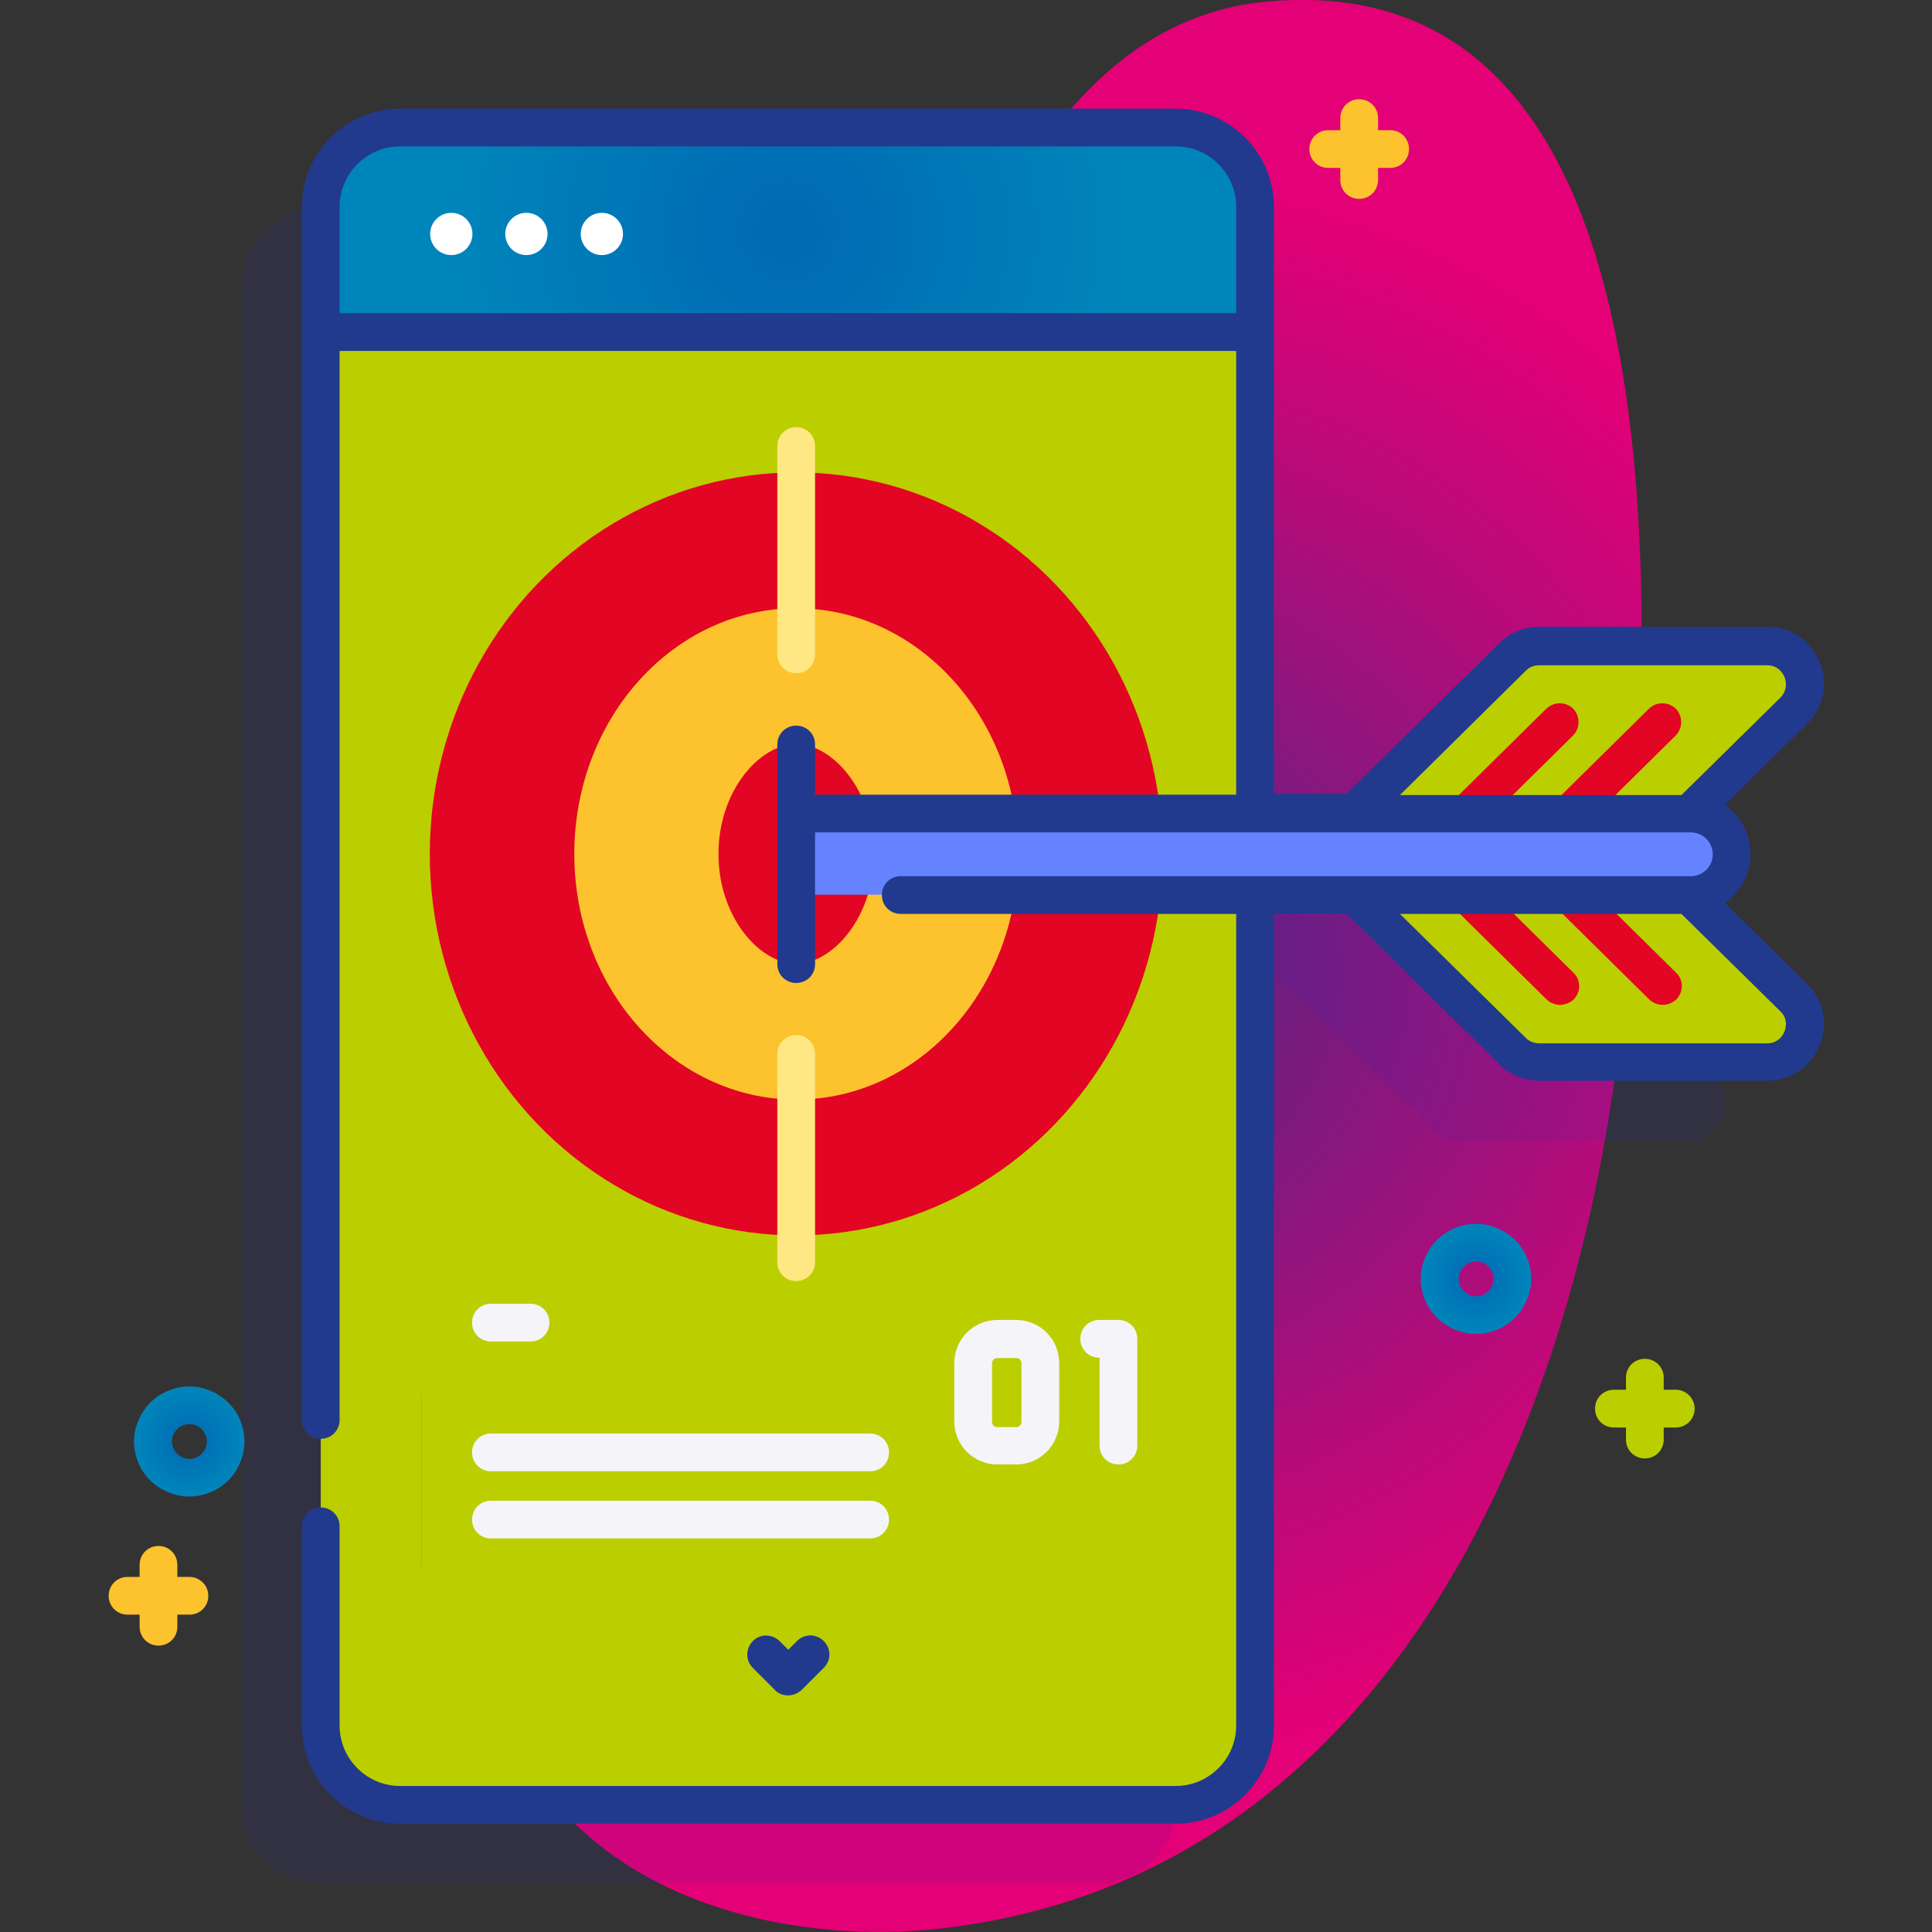 <?xml version="1.0" encoding="utf-8"?>
<!-- Generator: Adobe Illustrator 24.1.3, SVG Export Plug-In . SVG Version: 6.00 Build 0)  -->
<svg version="1.1" id="Capa_1" xmlns="http://www.w3.org/2000/svg" xmlns:xlink="http://www.w3.org/1999/xlink" x="0px" y="0px"
	 viewBox="0 0 512 512" style="enable-background:new 0 0 512 512;" xml:space="preserve">
<rect x="0" y="0" width="512" height="512" fill="#333333" stroke="none"/>
<style type="text/css">
	.st0{fill:url(#SVGID_1_);}
	.st1{opacity:0.11;fill:#2626BC;enable-background:new    ;}
	.st2{fill:url(#SVGID_2_);}
	.st3{fill:url(#SVGID_3_);}
	.st4{fill:#FFFFFF;}
	.st5{fill:#F5F4F9;}
	.st6{fill:url(#SVGID_4_);}
	.st7{fill:url(#SVGID_5_);}
	.st8{fill:url(#SVGID_6_);}
	.st9{fill:url(#SVGID_7_);}
	.st10{fill:url(#SVGID_8_);}
	.st11{fill:url(#SVGID_9_);}
	.st12{fill:url(#SVGID_10_);}
	.st13{fill:url(#SVGID_11_);}
	.st14{fill:#FCC32E;}
	.st15{fill:url(#SVGID_12_);}
	.st16{fill:#6583FE;}
	.st17{fill:#213A8E;}
	.st18{fill:#FFE783;}
	.st19{fill:url(#SVGID_13_);}
	.st20{fill:url(#SVGID_14_);}
	.st21{fill:url(#SVGID_15_);}
</style>
<radialGradient id="SVGID_1_" cx="744.3" cy="421.119" r="209.887" gradientTransform="matrix(0.987 0.163 0.163 -0.987 -509.604 551.486)" gradientUnits="userSpaceOnUse">
	<stop  offset="0" style="stop-color:#522582"/>
	<stop  offset="1.430240e-02" style="stop-color:#522582"/>
	<stop  offset="3.886569e-02" style="stop-color:#562482"/>
	<stop  offset="0.699" style="stop-color:#BC0A79"/>
	<stop  offset="0.995" style="stop-color:#E40076"/>
	<stop  offset="1" style="stop-color:#E40076"/>
</radialGradient>
<path class="st0" d="M335.9,0.4C240,9.1,230.8,192.9,189.4,287c-20.5,46.7-68.8,94.8-60.3,149.8c9.6,62,72.9,80.1,121.7,74.1
	c120.7-14.7,172.9-141.1,180.8-260.8C436.5,176.3,452-10.1,335.9,0.4L335.9,0.4z"/>
<path class="st1" d="M426.7,258.1h0.4c5.9,0,10.8-4.8,10.8-10.8s-4.8-10.8-10.8-10.8h-0.4l27.6-27.2c6.4-6.3,1.9-17.1-7-17.1h-60.4
	c-2.6,0-5.2,1-7,2.9l-42,41.5h-26.2V75.8c0-11.6-9.4-21-21-21H85c-11.6,0-21,9.4-21,21v402.4c0,11.6,9.4,21,21,21h205.6
	c11.6,0,21-9.4,21-21V258.1h26.2l42,41.5c1.9,1.8,4.4,2.9,7,2.9h60.4c8.9,0,13.4-10.8,7-17.1L426.7,258.1z"/>
<linearGradient id="SVGID_2_" gradientUnits="userSpaceOnUse" x1="84.982" y1="256" x2="332.622" y2="256">
	<stop  offset="0" style="stop-color:#014898"/>
	<stop  offset="0" style="stop-color:#39706B"/>
	<stop  offset="0" style="stop-color:#BBCE00"/>
</linearGradient>
<path class="st2" d="M332.6,54.8v402.4c0,11.6-9.4,21-21,21H106c-11.6,0-21-9.4-21-21V54.8c0-11.6,9.4-21,21-21h205.6
	C323.2,33.8,332.6,43.2,332.6,54.8z"/>
<radialGradient id="SVGID_3_" cx="208.802" cy="60.894" r="89.626" gradientUnits="userSpaceOnUse">
	<stop  offset="0" style="stop-color:#0069B3"/>
	<stop  offset="1.430240e-02" style="stop-color:#0069B3"/>
	<stop  offset="0.995" style="stop-color:#0085BA"/>
	<stop  offset="1" style="stop-color:#0085BA"/>
</radialGradient>
<path class="st3" d="M332.6,88V54.8c0-11.6-9.4-21-21-21H106c-11.6,0-21,9.4-21,21V88H332.6z"/>
<g>
	<circle class="st4" cx="119.6" cy="62" r="5.6"/>
	<circle class="st4" cx="139.5" cy="62" r="5.6"/>
	<circle class="st4" cx="159.5" cy="62" r="5.6"/>
</g>
<path class="st5" d="M140.6,355.5h-10.5c-2.8,0-5-2.2-5-5s2.2-5,5-5h10.5c2.8,0,5,2.2,5,5S143.4,355.5,140.6,355.5z"/>
<linearGradient id="SVGID_4_" gradientUnits="userSpaceOnUse" x1="111.841" y1="392.309" x2="275.72" y2="392.309">
	<stop  offset="0" style="stop-color:#014898"/>
	<stop  offset="0" style="stop-color:#39706B"/>
	<stop  offset="0" style="stop-color:#BBCE00"/>
</linearGradient>
<path class="st6" d="M270.7,420H116.8c-2.8,0-5-2.2-5-5v-45.4c0-2.8,2.2-5,5-5h153.9c2.8,0,5,2.2,5,5V415
	C275.7,417.8,273.5,420,270.7,420z"/>
<linearGradient id="SVGID_5_" gradientUnits="userSpaceOnUse" x1="355.828" y1="194.908" x2="478.327" y2="194.908">
	<stop  offset="0" style="stop-color:#014898"/>
	<stop  offset="0" style="stop-color:#39706B"/>
	<stop  offset="0" style="stop-color:#BBCE00"/>
</linearGradient>
<path class="st7" d="M444.7,218.6h-88.9l45.1-44.5c1.9-1.8,4.4-2.9,7-2.9h60.4c8.9,0,13.4,10.8,7,17.1L444.7,218.6z"/>
<linearGradient id="SVGID_6_" gradientUnits="userSpaceOnUse" x1="384.878" y1="202.981" x2="418.374" y2="202.981">
	<stop  offset="0.995" style="stop-color:#E30524"/>
	<stop  offset="1" style="stop-color:#E30524"/>
</linearGradient>
<path class="st8" d="M389.9,219.6c-1.3,0-2.6-0.5-3.6-1.5c-1.9-2-1.9-5.1,0-7.1l23.5-23.2c2-1.9,5.1-1.9,7.1,0c1.9,2,1.9,5.1,0,7.1
	l-23.5,23.2C392.4,219.1,391.1,219.6,389.9,219.6L389.9,219.6z"/>
<linearGradient id="SVGID_7_" gradientUnits="userSpaceOnUse" x1="412.077" y1="202.981" x2="445.573" y2="202.981">
	<stop  offset="0.995" style="stop-color:#E30524"/>
	<stop  offset="1" style="stop-color:#E30524"/>
</linearGradient>
<path class="st9" d="M417.1,219.6c-1.3,0-2.6-0.5-3.6-1.5c-1.9-2-1.9-5.1,0-7.1l23.5-23.2c2-1.9,5.1-1.9,7.1,0c1.9,2,1.9,5.1,0,7.1
	l-23.5,23.2C419.6,219.1,418.3,219.6,417.1,219.6L417.1,219.6z"/>
<linearGradient id="SVGID_8_" gradientUnits="userSpaceOnUse" x1="355.824" y1="257.78" x2="478.327" y2="257.78">
	<stop  offset="0" style="stop-color:#014898"/>
	<stop  offset="0" style="stop-color:#39706B"/>
	<stop  offset="0" style="stop-color:#BBCE00"/>
</linearGradient>
<path class="st10" d="M468.3,281.5h-60.4c-2.6,0-5.2-1-7-2.9l-31.3-30.9l-13.8-13.6h88.9l13.8,13.6l16.9,16.7
	C481.7,270.6,477.2,281.5,468.3,281.5L468.3,281.5z"/>
<linearGradient id="SVGID_9_" gradientUnits="userSpaceOnUse" x1="384.878" y1="249.708" x2="418.374" y2="249.708">
	<stop  offset="0.995" style="stop-color:#E30524"/>
	<stop  offset="1" style="stop-color:#E30524"/>
</linearGradient>
<path class="st11" d="M413.4,266.3c-1.3,0-2.5-0.5-3.5-1.4l-23.5-23.2c-2-1.9-2-5.1,0-7.1c1.9-2,5.1-2,7.1,0l23.5,23.2
	c2,1.9,2,5.1,0,7.1C416,265.8,414.7,266.3,413.4,266.3L413.4,266.3z"/>
<linearGradient id="SVGID_10_" gradientUnits="userSpaceOnUse" x1="412.077" y1="249.708" x2="445.573" y2="249.708">
	<stop  offset="0.995" style="stop-color:#E30524"/>
	<stop  offset="1" style="stop-color:#E30524"/>
</linearGradient>
<path class="st12" d="M440.6,266.3c-1.3,0-2.5-0.5-3.5-1.4l-23.5-23.2c-2-1.9-2-5.1,0-7.1c1.9-2,5.1-2,7.1,0l23.5,23.2
	c2,1.9,2,5.1,0,7.1C443.2,265.8,441.9,266.3,440.6,266.3L440.6,266.3z"/>
<linearGradient id="SVGID_11_" gradientUnits="userSpaceOnUse" x1="113.909" y1="226.345" x2="308.091" y2="226.345">
	<stop  offset="0.995" style="stop-color:#E30524"/>
	<stop  offset="1" style="stop-color:#E30524"/>
</linearGradient>
<ellipse class="st13" cx="211" cy="226.3" rx="97.1" ry="101.1"/>
<ellipse class="st14" cx="211" cy="226.3" rx="58.8" ry="65.1"/>
<linearGradient id="SVGID_12_" gradientUnits="userSpaceOnUse" x1="190.421" y1="226.345" x2="231.578" y2="226.345">
	<stop  offset="0.995" style="stop-color:#E30524"/>
	<stop  offset="1" style="stop-color:#E30524"/>
</linearGradient>
<path class="st15" d="M211,255.4c-9.7,0-20.6-12.4-20.6-29.1s10.9-29.1,20.6-29.1s20.6,12.4,20.6,29.1S220.7,255.4,211,255.4z"/>
<path class="st16" d="M448.1,237.1H211v-21.5h237.1c5.9,0,10.8,4.8,10.8,10.8C458.9,232.3,454.1,237.1,448.1,237.1L448.1,237.1z"/>
<path class="st5" d="M230.6,389.9H130.1c-2.8,0-5-2.2-5-5s2.2-5,5-5h100.5c2.8,0,5,2.2,5,5S233.4,389.9,230.6,389.9z"/>
<path class="st5" d="M230.6,407.7H130.1c-2.8,0-5-2.2-5-5s2.2-5,5-5h100.5c2.8,0,5,2.2,5,5S233.4,407.7,230.6,407.7z"/>
<path class="st17" d="M208.8,449.3c-1.3,0-2.6-0.5-3.5-1.5l-5.8-5.8c-2-2-1.9-5.1,0-7.1c2-2,5.1-1.9,7.1,0l2.3,2.3l2.3-2.3
	c2-2,5.1-2,7.1,0s2,5.1,0,7.1l-5.8,5.8C211.4,448.8,210.1,449.3,208.8,449.3z"/>
<path class="st5" d="M269.3,388.1h-5c-6.3,0-11.4-5.1-11.4-11.4v-15.5c0-6.3,5.1-11.4,11.4-11.4h5c6.3,0,11.4,5.1,11.4,11.4v15.5
	C280.7,383,275.6,388.1,269.3,388.1z M264.3,359.9c-0.8,0-1.4,0.6-1.4,1.4v15.5c0,0.8,0.6,1.4,1.4,1.4h5c0.8,0,1.4-0.6,1.4-1.4
	v-15.5c0-0.8-0.6-1.4-1.4-1.4H264.3z"/>
<path class="st5" d="M296.4,388.1c-2.8,0-5-2.2-5-5v-23.3h-0.1c-2.8,0-5-2.2-5-5s2.2-5,5-5h5.1c2.8,0,5,2.2,5,5v28.3
	C301.4,385.9,299.2,388.1,296.4,388.1z"/>
<path class="st17" d="M457.1,239.3c4.1-2.8,6.8-7.6,6.8-13s-2.7-10.1-6.8-13l21.8-21.5c4.4-4.4,5.7-10.6,3.3-16.4s-7.7-9.3-13.9-9.3
	h-60.4c-4,0-7.7,1.5-10.5,4.3l-40.6,40h-19.2V54.8c0-14.3-11.7-26-26-26H106c-14.3,0-26,11.7-26,26v321.5c0,2.8,2.2,5,5,5s5-2.2,5-5
	V93h237.6v117.6H216v-13.3c0-2.8-2.2-5-5-5s-5,2.2-5,5v58.2c0,2.8,2.2,5,5,5s5-2.2,5-5v-34.9h232.1c3.2,0,5.8,2.6,5.8,5.8
	s-2.6,5.8-5.8,5.8H238.7c-2.8,0-5,2.2-5,5s2.2,5,5,5h88.9v215.1c0,8.8-7.2,16-16,16H106c-8.8,0-16-7.2-16-16v-52.8c0-2.8-2.2-5-5-5
	s-5,2.2-5,5v52.8c0,14.3,11.7,26,26,26h205.6c14.3,0,26-11.7,26-26V242.1h19.2l40.6,40c2.8,2.8,6.6,4.3,10.5,4.3h60.4
	c6.2,0,11.5-3.6,13.9-9.3s1.1-12-3.3-16.4L457.1,239.3z M90,83V54.8c0-8.8,7.2-16,16-16h205.6c8.8,0,16,7.2,16,16V83H90z
	 M404.4,177.7c0.9-0.9,2.2-1.4,3.5-1.4h60.4c3.1,0,4.3,2.4,4.6,3.1c0.3,0.7,1.1,3.3-1.1,5.5l-26.2,25.8h-74.6L404.4,177.7z
	 M472.9,273.4c-0.3,0.7-1.5,3.1-4.6,3.1h-60.4c-1.3,0-2.6-0.5-3.5-1.4l-33.4-32.9h74.6l26.2,25.8C474,270.1,473.2,272.6,472.9,273.4
	L472.9,273.4z"/>
<path class="st18" d="M211,178.4c-2.8,0-5-2.2-5-5v-55.2c0-2.8,2.2-5,5-5s5,2.2,5,5v55.2C216,176.2,213.8,178.4,211,178.4z"/>
<path class="st18" d="M211,339.5c-2.8,0-5-2.2-5-5v-55.2c0-2.8,2.2-5,5-5s5,2.2,5,5v55.2C216,337.3,213.8,339.5,211,339.5z"/>
<linearGradient id="SVGID_13_" gradientUnits="userSpaceOnUse" x1="422.587" y1="373.318" x2="449.087" y2="373.318">
	<stop  offset="0" style="stop-color:#014898"/>
	<stop  offset="0" style="stop-color:#39706B"/>
	<stop  offset="0" style="stop-color:#BBCE00"/>
</linearGradient>
<path class="st19" d="M444.1,368.3h-3.2v-3.2c0-2.8-2.2-5-5-5s-5,2.2-5,5v3.2h-3.2c-2.8,0-5,2.2-5,5s2.2,5,5,5h3.2v3.2
	c0,2.8,2.2,5,5,5s5-2.2,5-5v-3.2h3.2c2.8,0,5-2.2,5-5S446.8,368.3,444.1,368.3z"/>
<path class="st14" d="M368.4,34.5h-3.2v-3.2c0-2.8-2.2-5-5-5s-5,2.2-5,5v3.2h-3.2c-2.8,0-5,2.2-5,5s2.2,5,5,5h3.2v3.2
	c0,2.8,2.2,5,5,5s5-2.2,5-5v-3.2h3.2c2.8,0,5-2.2,5-5S371.2,34.5,368.4,34.5z"/>
<path class="st14" d="M50.2,417.9h-3.2v-3.2c0-2.8-2.2-5-5-5s-5,2.2-5,5v3.2h-3.2c-2.8,0-5,2.2-5,5s2.2,5,5,5h3.2v3.2
	c0,2.8,2.2,5,5,5s5-2.2,5-5v-3.2h3.2c2.8,0,5-2.2,5-5S52.9,417.9,50.2,417.9z"/>
<radialGradient id="SVGID_14_" cx="391.154" cy="338.861" r="14.608" gradientUnits="userSpaceOnUse">
	<stop  offset="0" style="stop-color:#0069B3"/>
	<stop  offset="1.430240e-02" style="stop-color:#0069B3"/>
	<stop  offset="0.995" style="stop-color:#0085BA"/>
	<stop  offset="1" style="stop-color:#0085BA"/>
</radialGradient>
<path class="st20" d="M391.2,353.5c-1.5,0-2.9-0.2-4.4-0.7c-3.7-1.2-6.8-3.7-8.6-7.1c-1.8-3.5-2.2-7.4-1-11.1
	c2.4-7.7,10.6-12,18.3-9.6c3.7,1.2,6.8,3.7,8.6,7.1c1.8,3.5,2.2,7.4,1,11.1s-3.7,6.8-7.1,8.6C395.8,352.9,393.5,353.5,391.2,353.5
	L391.2,353.5z M391.2,334.3c-2,0-3.8,1.3-4.4,3.2c-0.4,1.2-0.3,2.4,0.3,3.5c0.6,1.1,1.5,1.9,2.7,2.3c1.2,0.4,2.4,0.3,3.5-0.3
	c1.1-0.6,1.9-1.5,2.3-2.7s0.3-2.4-0.3-3.5c-0.6-1.1-1.5-1.9-2.7-2.3C392.1,334.3,391.6,334.3,391.2,334.3L391.2,334.3z"/>
<radialGradient id="SVGID_15_" cx="50.154" cy="381.99" r="14.608" gradientUnits="userSpaceOnUse">
	<stop  offset="0" style="stop-color:#0069B3"/>
	<stop  offset="1.430240e-02" style="stop-color:#0069B3"/>
	<stop  offset="0.995" style="stop-color:#0085BA"/>
	<stop  offset="1" style="stop-color:#0085BA"/>
</radialGradient>
<path class="st21" d="M50.1,396.6c-1.4,0-2.9-0.2-4.3-0.7c-3.7-1.2-6.8-3.7-8.6-7.1c-1.8-3.5-2.2-7.4-1-11.1s3.7-6.8,7.2-8.6
	c3.5-1.8,7.4-2.2,11.1-1c3.7,1.2,6.8,3.7,8.6,7.1c1.8,3.5,2.2,7.4,1,11.1C62.2,392.6,56.4,396.6,50.1,396.6z M50.2,377.4
	c-2,0-3.8,1.3-4.4,3.2c-0.4,1.2-0.3,2.4,0.3,3.5s1.5,1.9,2.7,2.3c2.4,0.8,5-0.6,5.8-3c0.4-1.2,0.3-2.4-0.3-3.5
	c-0.6-1.1-1.5-1.9-2.7-2.3C51.1,377.5,50.6,377.4,50.2,377.4z M59.3,384.8L59.3,384.8L59.3,384.8z"/>
</svg>
